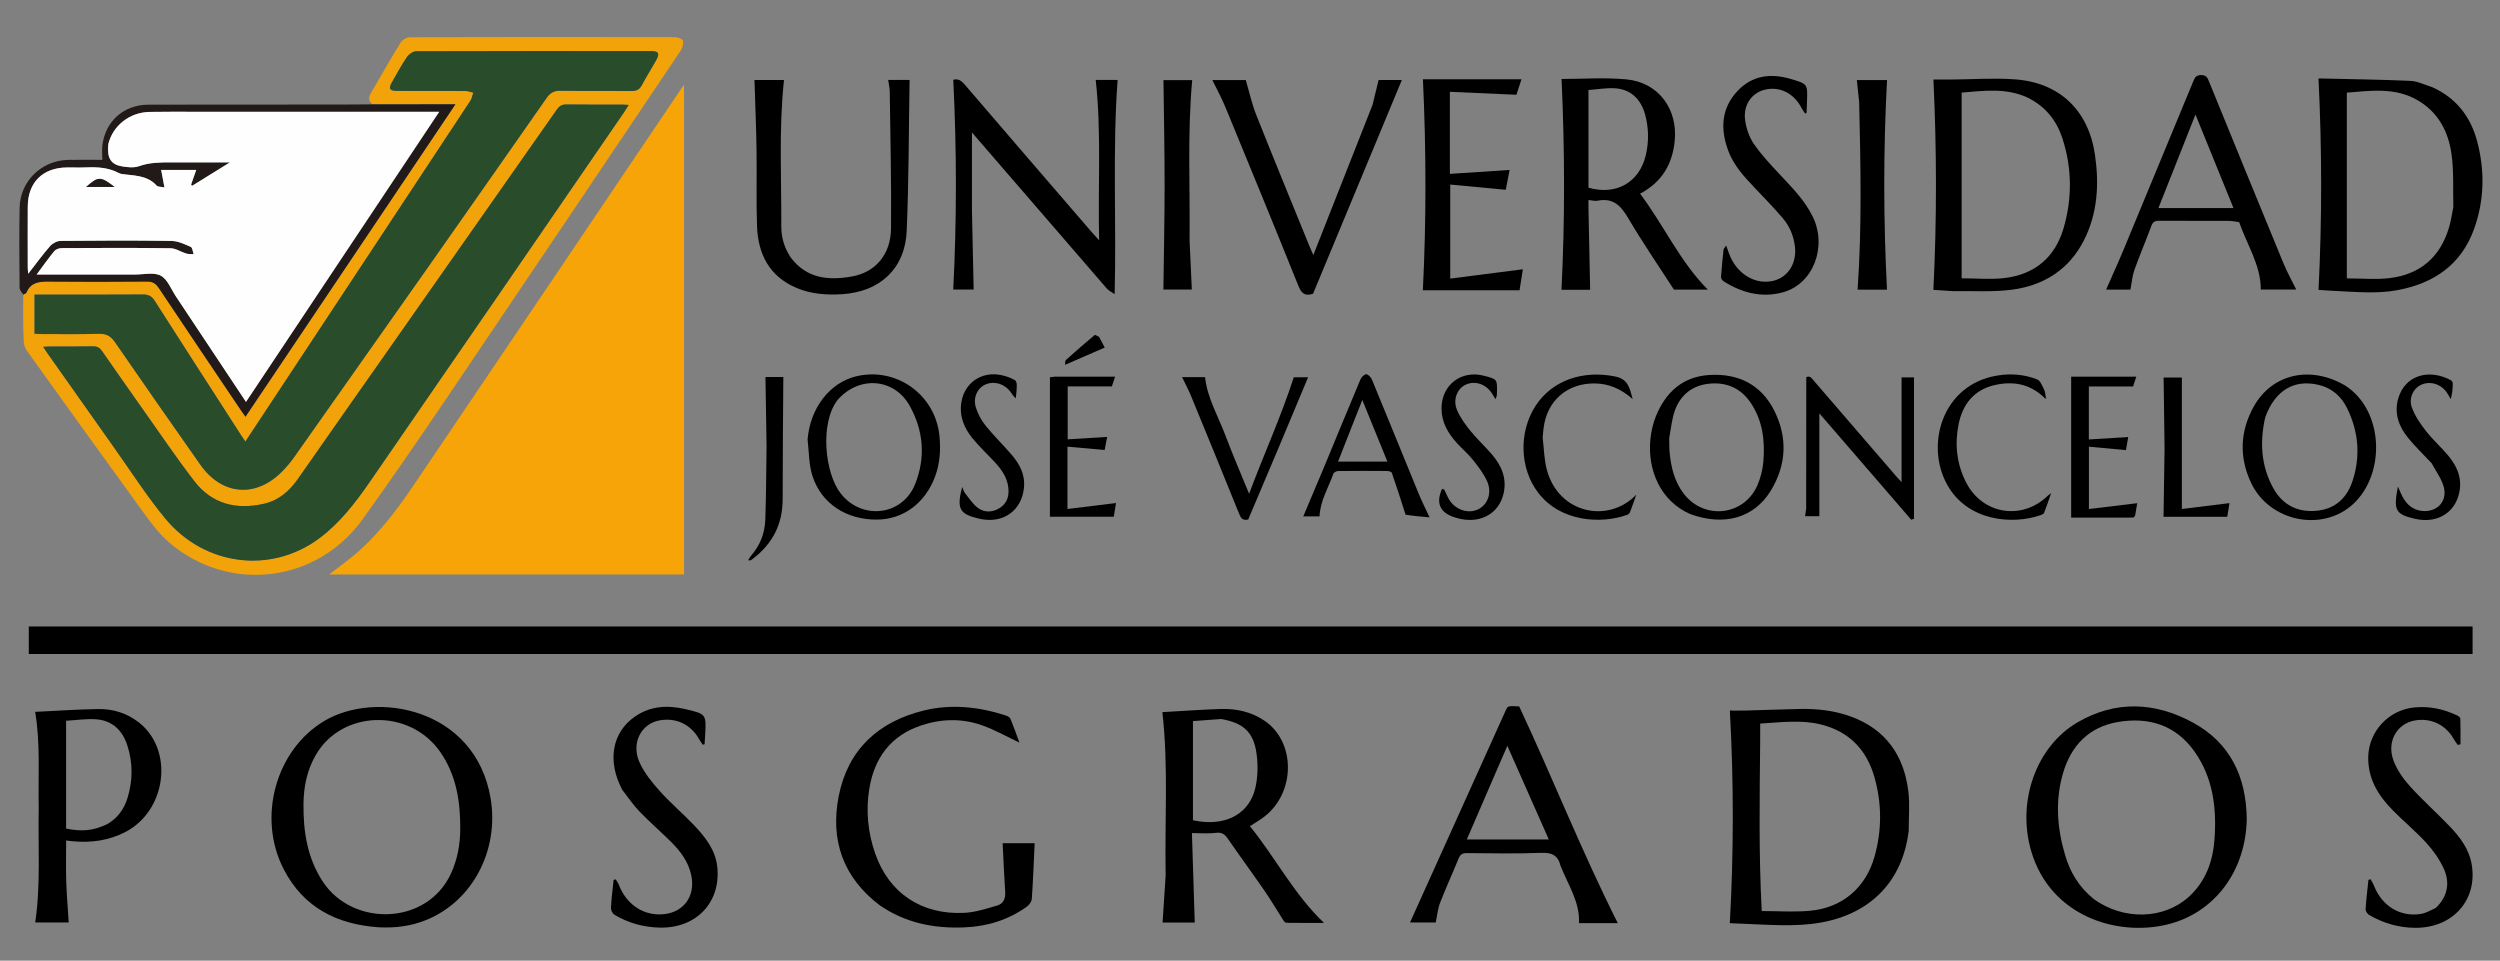 <?xml version="1.0" encoding="UTF-8"?>
<svg xmlns="http://www.w3.org/2000/svg" xmlns:bx="https://boxy-svg.com" version="1.1" id="Layer_1" x="0px" y="0px" width="1767px" viewBox="0 0 1767 679" height="679px">
  <rect x="0" y="0" width="1767" height="679" fill="#808080" stroke="none"/>
  <defs></defs>
  <path fill="#F7A409" opacity="1" stroke="none" d=" M332,406.033 C298.876,406.033 266.253,406.033 232.672,406.033 C238.403,401.631 243.526,397.867 248.463,393.872 C266.429,379.337 280.133,361.044 292.934,342.126 C355.359,249.872 417.578,157.479 479.872,65.137 C480.868,63.66 481.892,62.203 483.483,59.895 C483.483,175.746 483.483,290.557 483.483,406.033 C433.023,406.033 382.762,406.033 332,406.033 z"></path>
  <path opacity="1" stroke="none" d=" M631,462.229 C427.221,462.229 223.941,462.229 20.35,462.229 C20.35,455.557 20.35,449.302 20.35,442.787 C596.016,442.787 1171.674,442.787 1747.618,442.787 C1747.618,449.29 1747.618,455.382 1747.618,462.229 C1375.549,462.229 1003.524,462.229 631,462.229 z" style=""></path>
  <path fill="#F3A30A" opacity="1" stroke="none" d=" M263.288,73.689 C260.331,71.415 260.421,68.768 262.173,65.778 C269.157,53.858 275.937,41.813 283.202,30.068 C284.405,28.122 287.644,26.338 289.948,26.33 C352.27,26.129 414.593,26.146 476.915,26.274 C478.948,26.279 482.376,27.483 482.695,28.749 C483.231,30.869 482.388,33.896 481.082,35.84 C425.83,118.078 370.558,200.304 315.056,282.373 C295.841,310.787 276.389,339.057 256.386,366.92 C224.082,411.919 162.159,419.531 119.967,383.767 C113.198,378.03 107.572,370.709 102.305,363.473 C74.278,324.968 46.511,286.273 18.765,247.565 C17.518,245.825 16.846,243.331 16.765,241.156 C16.368,230.501 16.261,219.836 16.414,208.639 C17.45,207.664 18.49,207.376 18.744,206.762 C21.62,199.807 27.257,198.979 33.912,199.042 C57.229,199.266 80.55,199.239 103.867,199.024 C107.9,198.987 110.1,200.388 112.26,203.627 C131.469,232.428 150.846,261.118 170.18,289.835 C171.16,291.292 172.204,292.705 173.51,294.552 C222.999,220.901 272.13,147.781 321.915,73.689 C301.513,73.689 282.401,73.689 263.288,73.689 M304.115,186.61 C331.564,147.48 359.054,108.378 386.395,69.172 C388.854,65.646 391.501,64.119 395.839,64.173 C412.667,64.384 429.5,64.182 446.329,64.322 C449.708,64.351 451.909,63.44 453.567,60.346 C456.79,54.334 460.423,48.543 463.778,42.599 C466.452,37.863 465.521,36.1 460.301,36.096 C404.976,36.053 349.652,36.004 294.328,36.206 C292.083,36.214 289.088,38.177 287.748,40.126 C283.891,45.736 280.669,51.787 277.265,57.703 C274.363,62.747 275.179,64.234 280.89,64.247 C296.887,64.282 312.885,64.219 328.881,64.312 C330.765,64.323 332.644,65.065 334.525,65.469 C333.862,67.382 333.563,69.537 332.483,71.175 C287.752,139.025 242.951,206.829 198.158,274.637 C190.003,286.982 181.845,299.325 173.411,312.088 C172.151,310.201 171.125,308.712 170.146,307.193 C149.858,275.695 129.52,244.229 109.373,212.641 C107.208,209.247 104.865,208.099 100.926,208.129 C77.265,208.304 53.601,208.216 29.939,208.216 C28.167,208.216 26.395,208.216 24.406,208.216 C24.406,217.827 24.406,226.726 24.406,235.867 C26.153,235.955 27.618,236.093 29.082,236.093 C42.579,236.093 56.087,236.362 69.57,235.909 C75.032,235.725 78.234,237.428 81.329,241.929 C101.233,270.888 121.389,299.675 141.586,328.431 C156.774,350.055 180.584,352.122 199.167,333.474 C202.442,330.187 205.471,326.575 208.148,322.785 C240.055,277.628 271.874,232.409 304.115,186.61 M99.412,287.1 C90.322,274.152 81.162,261.252 72.2,248.216 C70.492,245.731 68.695,244.731 65.683,244.785 C55.855,244.962 46.022,244.841 36.191,244.862 C34.506,244.865 32.822,245.003 30.497,245.107 C31.94,247.279 32.818,248.673 33.766,250.017 C49.323,272.061 64.849,294.127 80.466,316.127 C92.416,332.96 103.591,350.444 116.685,366.343 C144.657,400.31 191.832,405.889 225.967,380.263 C240.429,369.406 251.314,355.162 261.429,340.517 C321.432,253.645 381.141,166.57 440.941,79.558 C442.03,77.973 443.017,76.317 444.391,74.161 C442.253,74.048 440.824,73.909 439.395,73.908 C426.398,73.891 413.399,74.018 400.405,73.814 C397.141,73.763 395.324,74.928 393.516,77.512 C353.7,134.412 313.797,191.252 273.915,248.106 C252.874,278.1 231.799,308.071 210.83,338.115 C204.72,346.869 197.324,353.607 186.567,356.055 C166.935,360.523 149.799,356.201 137.344,340.061 C124.234,323.071 112.289,305.181 99.412,287.1 z"></path>
  <path opacity="1" stroke="none" d=" M1349.086,587.144 C1344.823,622.709 1322.246,645.873 1286.829,652.083 C1268.205,655.349 1249.619,653.494 1231,652.861 C1228.034,652.76 1225.07,652.603 1222.638,652.495 C1225.427,602.217 1225.443,552.381 1222.66,502.214 C1226.058,502.214 1230.316,502.309 1234.569,502.196 C1247.059,501.865 1259.546,501.352 1272.038,501.098 C1284.44,500.847 1296.711,502.222 1308.377,506.514 C1332.889,515.532 1345.72,533.998 1348.818,559.308 C1349.921,568.315 1349.072,577.56 1349.086,587.144 M1244.093,524.541 C1243.678,564.25 1243.066,603.961 1245.193,643.927 C1256.892,643.927 1268.07,644.744 1279.086,643.757 C1302.109,641.696 1318.699,627.531 1324.937,605.369 C1330.192,586.699 1330.138,567.82 1324.824,549.208 C1319.351,530.042 1307.107,517.171 1287.427,512.158 C1273.292,508.556 1259.053,510.53 1244.109,511.412 C1244.109,515.65 1244.109,519.604 1244.093,524.541 z" style=""></path>
  <path opacity="1" stroke="none" d=" M1588.006,578.973 C1587.306,615.823 1565.142,645.401 1531.709,653.47 C1496.265,662.023 1449.087,647.627 1435.606,601.407 C1425.426,566.507 1439.094,527.574 1468.524,510.479 C1495.412,494.861 1523.254,496.184 1549.937,510.704 C1576.325,525.064 1587.659,548.954 1588.006,578.973 M1479.994,635.55 C1500.806,650.511 1529.177,649.985 1546.922,633.987 C1559.093,623.014 1564.155,608.593 1565.254,592.668 C1566.764,570.796 1564.115,549.643 1551.107,531.233 C1537.88,512.514 1518.904,506.599 1497.063,510.287 C1476.503,513.759 1463.841,526.94 1458.118,546.571 C1452.46,565.979 1453.969,585.419 1459.686,604.619 C1463.281,616.694 1469.509,627.105 1479.994,635.55 z" style=""></path>
  <path opacity="1" stroke="none" d=" M267.435,655.402 C237.749,653.268 214.432,641.234 200.591,614.493 C181.557,577.718 194.978,530.017 229.149,509.6 C265.71,487.754 335.925,500.42 346.736,564.118 C352.991,600.972 333.917,637.073 301.142,650.297 C290.458,654.608 279.332,656.04 267.435,655.402 M318.849,617.192 C323.331,607.339 325.227,596.958 325.303,586.18 C325.441,566.542 322.549,547.629 310.932,531.152 C289.292,500.458 241.678,501.791 223.254,533.515 C217.093,544.124 214.655,555.784 214.512,567.928 C214.282,587.517 217.131,606.381 228.197,623.198 C249.259,655.207 301.974,654.293 318.849,617.192 z" style=""></path>
  <path opacity="1" stroke="none" d=" M823.872,618.913 C823.196,579.868 825.882,541.238 821.568,503.332 C835.171,502.574 848.899,501.571 862.645,501.118 C873.834,500.749 884.536,503.074 893.941,509.53 C915.761,524.508 915.75,559.84 893.912,577.004 C890.796,579.454 887.297,581.416 883.428,583.963 C901.48,606.084 914.543,632.126 935.841,652.323 C927.247,652.323 918.24,652.362 909.235,652.249 C908.52,652.24 907.61,651.309 907.142,650.581 C902.752,643.749 898.66,636.714 894.056,630.032 C885.463,617.561 876.495,605.349 867.889,592.887 C865.708,589.729 863.684,588.102 859.451,588.655 C854.227,589.338 848.845,588.818 842.451,588.818 C843.1,609.374 843.768,630.568 844.445,652.03 C837.651,652.03 829.572,652.03 821.717,652.03 C822.435,641.143 823.153,630.272 823.872,618.913 M863.075,508.203 C856.401,508.696 849.728,509.189 843.181,509.673 C843.181,533.833 843.181,556.74 843.181,579.742 C844.991,580.069 846.593,580.429 848.215,580.639 C868.044,583.209 883.325,574.368 887.334,556.657 C889.086,548.917 889.224,540.398 888.111,532.512 C885.979,517.397 878.787,510.922 863.075,508.203 z" style=""></path>
  <path opacity="1" stroke="none" d=" M1719.265,61.678 C1736.036,69.325 1746.113,82.38 1750.71,99.361 C1756.361,120.231 1756.046,141.311 1748.698,161.773 C1739.614,187.064 1720.385,200.207 1694.661,205.049 C1679.731,207.859 1664.775,206.236 1649.82,205.599 C1645.858,205.43 1641.904,205.088 1638.738,204.878 C1641.224,155.211 1641.203,105.85 1638.714,55.439 C1659.901,55.936 1681.805,56.192 1703.678,57.153 C1708.815,57.379 1713.847,59.988 1719.265,61.678 M1734.029,146.329 C1733.695,133.903 1734.442,121.328 1732.757,109.088 C1730.559,93.118 1723.425,79.309 1708.681,70.796 C1692.788,61.62 1675.752,64.109 1658.74,65.475 C1658.74,109.379 1658.74,152.73 1658.74,196.764 C1669.416,196.764 1679.297,197.726 1688.925,196.568 C1710.496,193.976 1724.724,181.826 1730.957,160.831 C1732.275,156.389 1732.978,151.764 1734.029,146.329 z" style=""></path>
  <path opacity="1" stroke="none" d=" M1380.153,205.769 C1375.044,205.432 1370.41,205.124 1366.511,204.864 C1368.985,155.331 1368.889,106.006 1366.542,56.225 C1369.998,56.225 1374.393,56.25 1378.789,56.22 C1393.928,56.118 1409.138,55.004 1424.191,56.088 C1455.694,58.357 1476.172,77.967 1480.738,109.453 C1483.75,130.216 1482.626,150.744 1472.907,169.884 C1462.434,190.506 1444.669,201.673 1422.436,204.705 C1408.706,206.578 1394.578,205.533 1380.153,205.769 M1433.274,69.059 C1418.039,61.915 1402.184,64.188 1386.483,65.438 C1386.483,109.354 1386.483,152.734 1386.483,196.713 C1397.288,196.713 1407.179,197.674 1416.815,196.517 C1438.205,193.947 1452.577,181.893 1458.591,161.103 C1464.698,139.989 1464.536,118.663 1457.668,97.689 C1453.589,85.231 1445.943,75.397 1433.274,69.059 z" style=""></path>
  <path fill="#211A19" opacity="1" stroke="none" d=" M262.795,73.758 C282.401,73.689 301.513,73.689 321.915,73.689 C272.13,147.781 222.999,220.901 173.51,294.552 C172.204,292.705 171.16,291.292 170.18,289.835 C150.846,261.118 131.469,232.428 112.26,203.627 C110.1,200.388 107.9,198.987 103.867,199.024 C80.55,199.239 57.229,199.266 33.912,199.042 C27.257,198.979 21.62,199.807 18.744,206.762 C18.49,207.376 17.45,207.664 16.429,208.187 C15.299,206.615 13.848,204.964 13.835,203.302 C13.693,184.484 13.508,165.66 13.863,146.848 C14.217,128.044 29.362,113.37 48.243,113.01 C56.033,112.862 63.829,112.986 72.336,112.986 C72.336,109.216 71.945,105.723 72.402,102.344 C74.7,85.386 87.662,74.023 104.924,73.984 C149.722,73.881 194.522,73.928 239.321,73.906 C246.981,73.902 254.642,73.854 262.795,73.758 M76.455,102.208 C75.566,111.485 78.193,116.155 85.944,117.529 C89.963,118.241 94.599,118.774 98.268,117.461 C105.745,114.786 113.27,114.771 120.917,114.767 C134.481,114.759 148.045,114.765 162.527,114.765 C153.083,120.62 144.411,125.998 135.739,131.376 C135.514,131.066 135.289,130.757 135.064,130.447 C136.246,127.067 137.428,123.686 138.681,120.102 C130.132,120.102 122.123,120.102 113.902,120.102 C114.701,124.341 115.416,128.141 116.233,132.478 C113.828,131.956 111.612,132.161 110.717,131.171 C103.895,123.628 94.524,124.245 85.742,122.918 C85.098,122.82 84.455,122.546 83.872,122.239 C76.535,118.382 68.649,117.966 60.586,118.322 C56.095,118.52 51.588,118.307 47.089,118.367 C30.138,118.593 19.736,128.97 19.626,145.908 C19.532,160.405 19.599,174.904 19.615,189.401 C19.616,190.446 19.781,191.491 19.952,193.495 C25.483,186.395 30.139,179.936 35.368,173.978 C37.087,172.02 40.277,170.301 42.813,170.275 C68.973,170.008 95.139,169.912 121.296,170.301 C125.855,170.368 130.506,172.62 134.831,174.51 C136.032,175.035 136.217,177.886 136.868,179.67 C135.11,179.535 133.259,179.703 131.611,179.204 C127.859,178.067 124.221,175.5 120.512,175.451 C94.855,175.112 69.191,175.228 43.531,175.362 C41.769,175.371 39.425,176.227 38.359,177.519 C34.165,182.603 30.373,188.019 25.902,194.023 C28.282,194.023 29.876,194.023 31.471,194.023 C52.801,194.023 74.131,194.004 95.461,194.036 C101.608,194.045 108.792,192.262 113.609,194.838 C118.416,197.408 120.914,204.372 124.315,209.482 C140.712,234.117 157.072,258.777 173.859,284.052 C219.425,215.639 264.723,147.63 310.425,79.012 C308.421,79.012 307.301,79.012 306.18,79.012 C250.688,79.012 195.197,79.009 139.705,79.014 C128.374,79.016 117.039,78.891 105.712,79.11 C91.69,79.382 79.713,88.736 76.455,102.208 z"></path>
  <path opacity="1" stroke="none" d=" M686.974,149 C687.372,167.794 687.77,186.088 688.174,204.665 C683.992,204.665 678.592,204.665 673.755,204.665 C676.274,155.324 676.231,106.01 673.778,56.436 C676.891,55.436 679.276,56.75 681.753,59.642 C711.56,94.437 741.506,129.113 771.423,163.815 C772.822,165.438 774.285,167.007 776.873,169.884 C775.931,131.189 778.594,93.885 774.449,56.481 C779.708,56.481 785.13,56.481 789.926,56.481 C786.254,106.583 789.15,156.571 787.835,207.882 C785.598,206.334 783.64,205.487 782.381,204.033 C751.616,168.524 720.925,132.949 690.222,97.386 C689.399,96.433 688.58,95.476 686.974,93.607 C686.974,112.673 686.974,130.587 686.974,149 z" style=""></path>
  <path opacity="1" stroke="none" d=" M1122.723,146.958 C1123.12,166.537 1123.517,185.605 1123.917,204.833 C1117.63,204.833 1110.348,204.833 1103.643,204.833 C1106.134,155.518 1106.007,106.366 1103.706,55.824 C1118.501,55.824 1134.128,54.649 1149.507,56.1 C1172.312,58.253 1186.126,77.21 1183.638,100.112 C1181.879,116.296 1174.584,128.744 1159.216,136.9 C1176.032,159.202 1187.452,185.043 1207.096,204.707 C1199.339,204.707 1190.639,204.707 1183.149,204.707 C1172.068,187.546 1160.778,171.159 1150.728,154.044 C1145.524,145.183 1139.952,139.64 1129.091,141.881 C1127.258,142.259 1125.206,141.581 1122.723,141.338 C1122.723,143.188 1122.723,144.818 1122.723,146.958 M1122.728,79.504 C1122.728,97.264 1122.728,115.025 1122.728,132.647 C1142.246,138.311 1158.624,128.951 1163.199,109.882 C1165.493,100.319 1165.362,90.737 1162.846,81.26 C1159.801,69.788 1152.315,62.976 1141.212,62.384 C1135.203,62.064 1129.12,63.15 1122.728,63.628 C1122.728,69.247 1122.728,73.876 1122.728,79.504 z" style=""></path>
  <path opacity="1" stroke="none" d=" M622.006,640.019 C595.752,620.203 586.693,593.68 592.823,562.612 C599.298,529.802 620.793,510.123 652.813,502.229 C672.337,497.415 691.835,499.541 710.887,505.695 C712.159,506.106 713.783,507.02 714.234,508.115 C716.605,513.875 718.651,519.769 720.538,524.881 C712.003,520.853 703.515,516.019 694.458,512.764 C680.28,507.669 665.699,507.911 651.335,512.653 C629.425,519.888 617.851,535.878 614.347,557.948 C611.912,573.287 613.464,588.545 618.58,603.265 C628.287,631.197 651.307,646.752 681.693,645.19 C689.476,644.79 697.223,642.226 704.809,640.041 C709.039,638.822 710.78,635.269 710.477,630.617 C709.735,619.2 709.261,607.766 708.659,595.959 C715.896,595.959 723.898,595.959 731.295,595.959 C730.678,609.059 730.193,622.136 729.303,635.185 C729.171,637.123 727.558,639.517 725.912,640.706 C712.726,650.236 697.779,654.811 681.623,655.482 C660.335,656.367 640.236,652.47 622.006,640.019 z" style=""></path>
  <path opacity="1" stroke="none" d=" M1103.012,612.028 C1101.171,604.292 1096.611,602.511 1089.197,602.795 C1071.733,603.463 1054.225,603.113 1036.737,602.966 C1033.575,602.939 1032.084,603.963 1030.907,606.869 C1026.673,617.33 1021.916,627.583 1017.841,638.103 C1016.209,642.316 1015.835,647.017 1014.779,652.012 C1009.013,652.012 1002.303,652.012 996.599,652.012 C1019.026,602.308 1041.632,552.193 1064.26,502.087 C1065.72,498.854 1065.797,498.889 1073.764,499.293 C1097.431,549.854 1117.992,601.928 1143.449,652.451 C1139.288,652.451 1134.772,652.451 1130.257,652.451 C1125.61,652.451 1120.964,652.451 1116.053,652.451 C1116.659,637.304 1108.302,625.376 1103.012,612.028 M1056.985,546.493 C1050.233,562.127 1043.48,577.76 1036.753,593.332 C1056.196,593.332 1075.162,593.332 1094.697,593.332 C1084.83,571.041 1075.293,549.495 1065.397,527.138 C1062.407,533.956 1059.817,539.862 1056.985,546.493 z" style=""></path>
  <path opacity="1" stroke="none" d=" M27.357,571 C26.934,547.918 28.61,525.259 24.848,503.143 C39.775,502.437 54.642,501.37 69.522,501.154 C80.041,501.001 89.888,504.107 98.312,510.752 C122.931,530.168 117.774,572.654 88.89,587.911 C77.068,594.155 64.335,595.829 51.139,594.582 C49.83,594.459 48.528,594.278 46.755,594.068 C46.755,603.865 46.522,613.448 46.821,623.014 C47.121,632.61 47.953,642.19 48.566,652.008 C41.079,652.008 33.152,652.008 24.906,652.008 C28.839,625.232 26.828,598.332 27.357,571 M75.829,582.482 C83.074,578.244 87.701,571.944 90.13,564.012 C93.938,551.575 93.983,539.071 89.952,526.711 C86.507,516.146 79.329,509.248 68.031,508.405 C61.021,507.883 53.887,509.024 46.721,509.423 C46.721,535.573 46.721,560.642 46.721,585.658 C58.318,587.923 65.904,587.157 75.829,582.482 z" style=""></path>
  <path opacity="1" stroke="none" d=" M1582.633,157.027 C1579.78,156.477 1577.158,156.116 1574.536,156.108 C1558.379,156.06 1542.222,156.149 1526.065,156.041 C1523.22,156.022 1521.673,156.723 1520.603,159.62 C1516.751,170.05 1512.342,180.276 1508.61,190.746 C1507.091,195.006 1506.768,199.691 1505.805,204.679 C1500.666,204.679 1494.582,204.679 1488.603,204.679 C1492.71,195.315 1497.076,185.787 1501.097,176.117 C1517.474,136.73 1533.753,97.303 1550.041,57.879 C1551.134,55.235 1551.886,53.037 1555.767,53.051 C1559.634,53.064 1560.34,55.19 1561.441,57.889 C1578.873,100.612 1596.314,143.331 1613.9,185.991 C1616.48,192.25 1619.812,198.2 1622.964,204.636 C1614.613,204.636 1606.285,204.636 1597.942,204.636 C1597.928,187.373 1588.219,173.069 1582.633,157.027 M1532.639,147.075 C1547.699,147.075 1562.759,147.075 1578.629,147.075 C1569.505,124.617 1560.797,103.183 1551.757,80.932 C1542.821,103.506 1534.288,125.06 1525.574,147.075 C1528.058,147.075 1529.873,147.075 1532.639,147.075 z" style=""></path>
  <path opacity="1" stroke="none" d=" M558.905,181.992 C570.153,197.034 585.658,198.273 601.867,195.469 C618.795,192.54 629.587,179.885 629.769,161.523 C630.089,129.225 629.29,96.915 628.877,64.611 C628.843,61.995 628.178,59.388 627.765,56.488 C633.367,56.488 638.624,56.488 642.896,56.488 C642.288,92.223 642.38,127.827 640.847,163.36 C639.705,189.823 621.991,206.195 595.428,207.91 C584.356,208.624 573.36,207.897 563.043,203.542 C543.934,195.477 535.806,179.799 535.078,160.075 C534.408,141.939 535.004,123.759 534.721,105.604 C534.467,89.333 533.773,73.069 533.266,56.534 C539.632,56.534 547.013,56.534 554.126,56.534 C550.401,91.077 552.388,125.556 552.215,159.981 C552.176,167.68 554.287,175.124 558.905,181.992 z" style=""></path>
  <path opacity="1" stroke="none" d=" M970.134,74.068 C971.588,68.133 972.93,62.578 974.384,56.559 C979.486,56.559 985.538,56.559 990.823,56.559 C969.892,106.946 948.908,157.459 928.075,207.609 C922.151,209.597 919.771,207.186 917.646,201.901 C900.676,159.698 883.382,117.625 866.047,75.569 C863.42,69.196 860.064,63.124 856.88,56.572 C865.455,56.572 873.677,56.572 880.501,56.572 C883.05,65.178 884.833,73.445 887.912,81.197 C900.355,112.518 913.195,143.68 925.898,174.897 C926.5,176.378 927.189,177.824 928.266,180.254 C942.435,144.351 956.228,109.399 970.134,74.068 z" style=""></path>
  <path opacity="1" stroke="none" d=" M1024.774,83.001 C1024.774,96.305 1024.774,109.109 1024.774,122.885 C1038.931,121.958 1052.735,121.054 1067.007,120.119 C1066.096,124.784 1065.193,129.407 1064.269,134.143 C1051.07,132.897 1038.218,131.685 1025.029,130.441 C1025.029,152.657 1025.029,174.035 1025.029,196.908 C1042.252,194.695 1059.125,192.528 1076.365,190.313 C1075.652,194.824 1074.808,200.157 1074.013,205.182 C1050.832,205.182 1027.906,205.182 1005.673,205.182 C1008.151,155.399 1008.072,106.228 1005.719,56.022 C1028.424,56.022 1051.786,56.022 1075.393,56.022 C1074.272,59.451 1072.916,63.6 1071.809,66.986 C1056.079,66.283 1040.758,65.598 1024.775,64.884 C1024.775,71.656 1024.775,77.079 1024.774,83.001 z" style=""></path>
  <path opacity="1" stroke="none" d=" M1721.616,641.721 C1729.687,634.051 1732.077,624.227 1727.132,613.659 C1724.091,607.161 1719.733,601.007 1714.876,595.696 C1707.47,587.6 1698.932,580.553 1691.215,572.725 C1680.889,562.25 1673.506,550.312 1673.872,534.811 C1674.293,516.969 1688.222,501.863 1706.253,500.03 C1716.968,498.941 1727.116,501.112 1736.778,505.705 C1737.684,506.135 1738.95,507.127 1738.972,507.891 C1739.153,513.949 1739.073,520.016 1739.073,526.08 C1738.41,526.217 1737.746,526.354 1737.083,526.492 C1736.168,525.144 1735.148,523.855 1734.355,522.438 C1728.696,512.332 1718.375,507.306 1707.032,509.193 C1693.988,511.362 1686.622,524.34 1691.862,537.918 C1694.365,544.404 1698.664,550.559 1703.372,555.755 C1712.31,565.617 1722.31,574.507 1731.522,584.133 C1738.701,591.635 1745.005,599.962 1746.911,610.503 C1751.51,635.947 1733.703,656.039 1706.886,655.787 C1695.353,655.679 1684.546,652.522 1674.582,646.746 C1673.317,646.013 1671.939,644.005 1672.018,642.671 C1672.431,635.739 1673.299,628.833 1674.009,621.918 C1674.508,621.754 1675.008,621.59 1675.507,621.426 C1676.302,622.895 1677.27,624.297 1677.866,625.843 C1683.448,640.332 1696.45,648.374 1711.261,645.946 C1714.74,645.376 1717.976,643.316 1721.616,641.721 z" style=""></path>
  <path opacity="1" stroke="none" d=" M439.774,558.191 C428.956,537.671 432.635,517.466 449.013,506.309 C459.991,498.831 472.046,498.317 484.471,501.224 C499.27,504.688 499.245,504.8 498.377,519.81 C498.258,521.877 498.129,523.943 498.005,526.01 C497.585,526.141 497.165,526.272 496.744,526.402 C495.922,525.177 495.002,524.005 494.293,522.717 C488.456,512.104 478.039,507.052 466.217,509.149 C453.228,511.454 445.958,525.156 451.951,538.693 C455.293,546.242 460.878,553.054 466.468,559.287 C474.126,567.827 483.002,575.263 490.888,583.614 C498.706,591.894 505.76,600.95 506.986,612.827 C509.582,637.983 491.923,656.34 466.086,655.627 C454.734,655.314 444.048,652.405 434.311,646.549 C432.943,645.726 431.746,643.259 431.828,641.621 C432.16,635.042 433.026,628.489 433.695,621.926 C434.186,621.782 434.677,621.638 435.167,621.493 C435.928,622.805 436.88,624.042 437.419,625.439 C442.445,638.451 453.304,646.359 466.2,646.306 C482.367,646.24 492.036,634.082 488.51,618.253 C486.437,608.948 480.942,601.667 474.406,595.148 C467.094,587.856 459.249,581.09 452.084,573.663 C447.612,569.027 443.969,563.59 439.774,558.191 z" style=""></path>
  <path opacity="1" stroke="none" d=" M1277.099,74.917 C1277.015,76.834 1276.942,78.299 1276.869,79.765 C1276.545,79.94 1276.222,80.116 1275.898,80.291 C1274.962,78.85 1273.9,77.474 1273.111,75.956 C1267.76,65.673 1257.363,60.713 1246.9,63.518 C1237.81,65.956 1231.937,74.532 1233.484,85.193 C1234.314,90.916 1236.365,97.003 1239.621,101.712 C1244.978,109.463 1251.529,116.446 1257.999,123.357 C1266.543,132.483 1275.353,141.341 1281.036,152.684 C1291.797,174.164 1281.673,200.767 1260.142,206.609 C1245.114,210.686 1231.163,206.968 1218.248,198.826 C1217.329,198.247 1216.357,196.767 1216.423,195.773 C1216.85,189.297 1217.528,182.836 1218.217,176.38 C1218.285,175.743 1218.977,175.172 1220.045,173.577 C1220.951,176.068 1221.527,177.654 1222.106,179.24 C1227.03,192.729 1239.169,200.786 1251.63,198.838 C1262.946,197.069 1270.068,186.906 1268.693,174.564 C1267.84,166.9 1264.995,159.963 1260.042,154.192 C1253.544,146.62 1246.598,139.427 1239.703,132.205 C1232.309,124.462 1225.171,116.503 1221.436,106.284 C1215.916,91.183 1216.498,76.69 1228.021,64.367 C1238.49,53.17 1251.585,51.652 1265.717,55.813 C1277.639,59.322 1277.622,59.379 1277.2,71.469 C1277.165,72.468 1277.14,73.467 1277.099,74.917 z" style=""></path>
  <path opacity="1" stroke="none" d=" M1657.487,272.449 C1684.988,289.98 1686.353,334.926 1663.178,356.285 C1641.417,376.339 1603.947,368.722 1591.02,341.185 C1582.487,323.008 1583.233,304.592 1593.104,287.09 C1606.024,264.183 1633.052,258.131 1657.487,272.449 M1601.081,294.886 C1597.139,312.143 1598.021,328.998 1606.594,344.733 C1613.31,357.06 1624.257,362.525 1638.226,360.916 C1651.01,359.444 1659.016,351.523 1662.829,339.776 C1668.508,322.274 1667.035,304.966 1658.916,288.462 C1654.781,280.057 1648.059,274.2 1638.721,272.011 C1621.393,267.949 1608.026,275.905 1601.081,294.886 z" style=""></path>
  <path opacity="1" stroke="none" d=" M1194.727,363.364 C1173.702,354.268 1164.329,332.259 1166.502,310.535 C1167.058,304.982 1168.306,299.289 1170.411,294.14 C1177.274,277.348 1189.209,266.245 1207.985,265.051 C1228.374,263.755 1244.68,271.609 1254.033,290.226 C1263.594,309.257 1262.7,328.628 1251.562,346.854 C1239.791,366.116 1218.577,372.078 1194.727,363.364 M1179.813,309.591 C1179.887,312.922 1179.764,316.27 1180.072,319.578 C1181.053,330.136 1183.452,340.26 1190.052,348.911 C1204.35,367.652 1232.454,364.73 1242.023,343.248 C1244.408,337.892 1245.886,331.836 1246.366,325.985 C1247.569,311.311 1245.795,297 1237.203,284.435 C1230.167,274.147 1220.026,269.913 1207.832,271.214 C1196.225,272.451 1187.967,278.96 1183.936,289.784 C1181.714,295.747 1181.149,302.328 1179.813,309.591 z" style=""></path>
  <path opacity="1" stroke="none" d=" M570.8,310.628 C572.633,288.289 586.542,270.41 605.25,265.952 C633.55,259.208 661.081,278.957 663.996,308.028 C664.973,317.769 664.4,327.3 661.01,336.572 C654.072,355.544 638.5,367.145 619.767,367.256 C598.315,367.383 580.652,356.07 574.281,336.531 C571.667,328.513 571.853,319.583 570.8,310.628 M592.037,282.639 C579.277,299.08 582.989,334.441 594.199,348.766 C609.195,367.929 637.914,364.644 646.873,342.039 C654.312,323.266 652.775,304.29 642.926,286.743 C631.997,267.273 607.269,265.324 592.037,282.639 z" style=""></path>
  <path opacity="1" stroke="none" d=" M840.795,170 C841.327,181.786 841.851,193.072 842.388,204.654 C835.7,204.654 828.33,204.654 822.293,204.654 C822.6,179.935 823.137,155.326 823.145,130.717 C823.153,106.12 822.632,81.521 822.339,56.623 C828.361,56.623 835.586,56.623 842.654,56.623 C839.195,94.282 841.201,131.913 840.795,170 z" style=""></path>
  <path opacity="1" stroke="none" d=" M1276.602,359.404 C1276.681,328.329 1276.681,297.713 1276.681,266.621 C1279.304,265.149 1280.779,267.675 1282.468,269.635 C1301.828,292.088 1321.183,314.545 1340.548,336.993 C1341.693,338.321 1342.912,339.584 1344.024,340.797 C1344.024,316.087 1344.024,291.567 1344.024,266.73 C1346.694,266.73 1350.086,266.73 1352.826,266.73 C1352.826,300.035 1352.826,333.337 1352.826,366.639 C1352.17,366.872 1351.515,367.105 1350.859,367.338 C1329.214,342.279 1307.57,317.219 1285.916,292.149 C1285.916,316.464 1285.916,340.488 1285.916,364.853 C1283.214,364.853 1279.677,364.853 1275.848,364.853 C1276.088,363.074 1276.306,361.468 1276.602,359.404 z" style=""></path>
  <path opacity="1" stroke="none" d=" M1314.056,72.108 C1313.508,66.702 1312.975,61.767 1312.415,56.58 C1319.701,56.58 1326.962,56.58 1333.76,56.58 C1331.097,105.928 1331.171,155.213 1333.723,204.746 C1327.258,204.746 1319.845,204.746 1312.946,204.746 C1316.052,160.679 1315.093,116.63 1314.056,72.108 z" style=""></path>
  <path opacity="1" stroke="none" d=" M993.433,363.766 C990.252,353.584 987.106,343.836 983.724,334.171 C983.464,333.428 981.538,332.904 980.382,332.895 C968.884,332.802 957.384,332.783 945.886,332.921 C944.694,332.935 942.773,333.836 942.444,334.768 C938.937,344.7 933.109,353.889 932.649,364.997 C928.814,364.997 925.028,364.997 921.15,364.997 C926.04,353.407 930.961,341.887 935.766,330.319 C944.365,309.614 952.846,288.859 961.547,268.197 C962.225,266.588 964.273,264.48 965.624,264.523 C967.047,264.568 969.013,266.661 969.689,268.296 C980.856,295.307 991.82,322.404 1002.931,349.44 C1005.055,354.608 1007.613,359.598 1010.428,365.653 C1004.316,365.139 998.863,364.68 993.433,363.766 M956.459,298.936 C952.871,308.084 949.283,317.233 945.735,326.281 C957.631,326.281 968.841,326.281 980.631,326.281 C974.663,311.627 968.969,297.646 962.887,282.714 C960.546,288.699 958.678,293.473 956.459,298.936 z" style=""></path>
  <path opacity="1" stroke="none" d=" M882.243,367.183 C878.37,368.155 877.079,366.285 875.849,363.233 C864.675,335.528 853.356,307.882 841.986,280.257 C840.111,275.703 837.779,271.338 835.497,266.545 C841.125,266.545 846.361,266.545 851.725,266.545 C853.364,281.519 861.102,294.359 866.249,308.09 C871.257,321.449 876.963,334.546 882.871,349.003 C893.281,321.059 905.338,294.82 914.457,266.634 C916.976,266.634 920.825,266.634 924.575,266.634 C910.571,300.15 896.586,333.616 882.243,367.183 z" style=""></path>
  <path opacity="1" stroke="none" d=" M745.389,266.24 C759.805,266.239 773.764,266.239 788.143,266.239 C787.384,268.544 786.529,271.141 785.88,273.113 C775.319,273.113 765.124,273.113 754.65,273.113 C754.65,285.412 754.65,297.612 754.65,310.526 C763.935,309.953 772.983,309.396 782.524,308.807 C781.94,311.906 781.397,314.787 780.784,318.044 C772.054,317.266 763.363,316.492 754.492,315.701 C754.492,330.409 754.492,344.376 754.492,359.759 C765.917,358.356 777.157,356.976 788.788,355.548 C788.289,358.614 787.72,362.114 787.211,365.248 C771.653,365.248 756.548,365.248 742.081,365.248 C742.081,332.191 742.081,299.668 742.081,266.621 C742.488,266.566 743.71,266.404 745.389,266.24 z" style=""></path>
  <path opacity="1" stroke="none" d=" M1090.346,309.072 C1091.282,317.127 1091.376,324.93 1093.354,332.222 C1101.724,363.071 1136.791,370.275 1156.564,349.592 C1155.07,353.799 1153.646,358.034 1152.02,362.189 C1151.719,362.957 1150.695,363.665 1149.85,363.965 C1131.998,370.317 1103.222,369.219 1087.184,348.256 C1074.031,331.065 1073.341,305.309 1085.368,286.8 C1097.025,268.86 1118.681,261.428 1141.682,266.118 C1150.952,268.007 1151.847,274.496 1153.987,282.082 C1145.885,274.933 1137.191,271.084 1127.023,271.008 C1107.575,270.862 1093.376,283.298 1090.993,302.622 C1090.748,304.605 1090.576,306.597 1090.346,309.072 z" style=""></path>
  <path opacity="1" stroke="none" d=" M1509.131,364.341 C1508.597,365.134 1508.141,365.812 1507.682,365.813 C1492.896,365.869 1478.11,365.859 1463.904,365.859 C1463.904,332.23 1463.904,299.525 1463.904,266.216 C1478.748,266.216 1494.182,266.216 1509.927,266.216 C1509.158,268.58 1508.311,271.182 1507.669,273.157 C1497.047,273.157 1486.849,273.157 1476.394,273.157 C1476.394,285.465 1476.394,297.704 1476.394,310.615 C1485.65,310.042 1494.691,309.482 1504.231,308.891 C1503.691,311.992 1503.194,314.845 1502.617,318.154 C1493.89,317.343 1485.346,316.549 1476.448,315.722 C1476.448,330.27 1476.448,344.343 1476.448,359.772 C1487.75,358.409 1498.981,357.056 1510.581,355.657 C1510.162,358.173 1509.685,361.041 1509.131,364.341 z" style=""></path>
  <path opacity="1" stroke="none" d=" M1445.716,281.875 C1435.406,271.294 1422.722,268.974 1409.02,272.373 C1394.966,275.861 1387.178,285.948 1384.372,299.679 C1381.46,313.932 1382.977,327.964 1389.65,341.004 C1401.281,363.737 1429.37,368.09 1447.548,350.226 C1447.886,349.893 1448.306,349.644 1449.748,348.555 C1447.865,353.913 1446.438,358.218 1444.787,362.435 C1444.498,363.174 1443.336,363.746 1442.457,364.053 C1422.3,371.112 1390.681,368.406 1376.318,342.679 C1360.541,314.419 1372.787,271.967 1411.398,265.477 C1421.042,263.856 1430.767,264.544 1439.889,268.195 C1442.031,269.052 1443.351,272.458 1444.588,274.922 C1445.53,276.798 1445.741,279.041 1446.013,281.447 C1445.749,281.774 1445.716,281.875 1445.716,281.875 z" style=""></path>
  <path opacity="1" stroke="none" d=" M717.962,281.548 C716.711,280.449 715.638,279.071 714.673,277.622 C710.624,271.542 703.106,269.025 696.752,271.658 C690.961,274.058 687.547,280.889 689.738,287.987 C691.166,292.611 693.67,297.192 696.716,300.965 C702.556,308.201 709.316,314.688 715.335,321.789 C720.83,328.273 724.63,335.66 723.776,344.548 C722.177,361.178 708.749,370.468 692.077,366.608 C678.151,363.383 676.018,359.669 680.071,344.148 C680.939,346.119 681.241,347.504 682.037,348.489 C685.001,352.154 687.607,356.408 691.322,359.091 C696.06,362.511 701.79,362.177 706.823,358.911 C712.022,355.539 713.358,350.254 712.665,344.481 C711.748,336.84 707.276,331.039 702.186,325.648 C697.274,320.446 692.067,315.489 687.518,309.987 C681.387,302.571 677.877,294.055 679.514,284.147 C682.125,268.343 698.296,258.627 717.209,268.575 C718.041,269.013 718.63,270.668 718.643,271.764 C718.681,274.919 718.366,278.079 717.962,281.548 z" style=""></path>
  <path opacity="1" stroke="none" d=" M1718.657,327.38 C1712.946,321.289 1707.128,315.744 1702.091,309.563 C1695.512,301.488 1692.029,292.139 1695.07,281.648 C1699.911,264.945 1717.067,260.468 1732.36,268.792 C1733.028,269.156 1733.635,270.333 1733.624,271.122 C1733.574,274.706 1733.293,278.287 1732.184,282.092 C1731.399,280.746 1730.653,279.375 1729.823,278.058 C1725.796,271.663 1718.085,269.036 1711.598,271.824 C1705.828,274.304 1702.188,281.306 1704.772,288.198 C1706.985,294.1 1710.736,299.616 1714.66,304.635 C1719.465,310.781 1725.405,316.026 1730.41,322.031 C1737.342,330.348 1740.94,339.701 1737.544,350.727 C1733.566,363.637 1721.251,370.056 1706.783,366.67 C1693.112,363.471 1691.556,360.759 1694.854,343.892 C1695.902,346.291 1696.471,347.626 1697.065,348.95 C1699.948,355.38 1704.268,360.226 1711.656,361.107 C1721.982,362.337 1729.766,354.827 1727.395,344.751 C1725.975,338.716 1721.822,333.324 1718.657,327.38 z" style=""></path>
  <path opacity="1" stroke="none" d=" M1020.844,346.114 C1022.41,349.261 1023.471,352.342 1025.381,354.751 C1030.553,361.277 1039.102,363.162 1045.489,359.608 C1051.666,356.171 1054.578,348.138 1051.161,340.336 C1048.752,334.833 1044.895,329.854 1041.116,325.093 C1037.717,320.809 1033.417,317.253 1029.739,313.174 C1023.477,306.229 1018.871,298.501 1018.869,288.705 C1018.866,272.064 1032.756,261.351 1048.943,265.589 C1058.26,268.028 1058.256,268.028 1058.047,277.409 C1058.016,278.843 1058.043,280.278 1056.955,282.1 C1056.291,280.989 1055.619,279.882 1054.965,278.765 C1050.841,271.714 1042.997,268.793 1036.185,271.775 C1030.073,274.45 1026.703,282.278 1029.774,289.689 C1032.009,295.085 1035.664,300.043 1039.378,304.636 C1044.077,310.449 1049.662,315.536 1054.531,321.222 C1061.309,329.139 1065.177,338.125 1062.728,348.825 C1059.54,362.753 1046.898,370.033 1031.866,366.691 C1030.569,366.403 1029.284,366.044 1028.02,365.634 C1017.725,362.299 1014.764,355.612 1019.19,345.597 C1019.256,345.448 1020.194,345.685 1020.844,346.114 z" style=""></path>
  <path opacity="1" stroke="none" d=" M1529.915,317 C1529.692,300.069 1529.469,283.639 1529.241,266.821 C1533.121,266.821 1537.934,266.821 1542.144,266.821 C1542.144,297.501 1542.144,328.057 1542.144,359.754 C1552.966,358.422 1564.228,357.035 1575.788,355.612 C1575.288,358.676 1574.739,362.042 1574.209,365.293 C1558.721,365.293 1543.536,365.293 1529.187,365.293 C1529.435,348.994 1529.675,333.247 1529.915,317 z" style=""></path>
  <path opacity="1" stroke="none" d=" M541.806,315 C541.549,298.561 541.292,282.622 541.031,266.466 C545.043,266.466 549.81,266.466 553.662,266.466 C553.483,295.325 553.165,324.053 553.18,352.781 C553.189,370.401 546.128,384.256 532.243,394.835 C531.716,395.236 531.197,395.662 530.62,395.98 C530.374,396.116 529.99,396.002 528.787,396.002 C529.594,394.702 530.057,393.659 530.778,392.844 C537.213,385.575 540.571,376.916 540.911,367.411 C541.531,350.119 541.541,332.805 541.806,315 z" style=""></path>
  <path opacity="1" stroke="none" d=" M776.824,238.118 C778.245,240.797 779.493,243.135 780.836,245.649 C771.72,249.618 762.65,253.567 752.811,257.851 C752.976,256.611 752.705,255.051 753.332,254.487 C759.986,248.491 766.749,242.614 773.617,236.865 C774.062,236.492 775.614,237.443 776.824,238.118 z" style=""></path>
  <path opacity="1" stroke="none" d=" M1445.737,281.832 C1445.909,281.587 1446.092,281.284 1446.275,280.981 C1446.335,281.063 1446.395,281.146 1446.454,281.228 C1446.324,281.298 1446.193,281.367 1445.889,281.656 C1445.716,281.875 1445.749,281.774 1445.737,281.832 z" style=""></path>
  <path fill="#294C2B" opacity="1" stroke="none" d=" M303.915,186.908 C271.874,232.409 240.055,277.628 208.148,322.785 C205.471,326.575 202.442,330.187 199.167,333.474 C180.584,352.122 156.774,350.055 141.586,328.431 C121.389,299.675 101.233,270.888 81.329,241.929 C78.234,237.428 75.032,235.725 69.57,235.909 C56.087,236.362 42.579,236.093 29.082,236.093 C27.618,236.093 26.153,235.955 24.406,235.867 C24.406,226.726 24.406,217.827 24.406,208.216 C26.395,208.216 28.167,208.216 29.939,208.216 C53.601,208.216 77.265,208.304 100.926,208.129 C104.865,208.099 107.208,209.247 109.373,212.641 C129.52,244.229 149.858,275.695 170.146,307.193 C171.125,308.712 172.151,310.201 173.411,312.088 C181.845,299.325 190.003,286.982 198.158,274.637 C242.951,206.829 287.752,139.025 332.483,71.175 C333.563,69.537 333.862,67.382 334.525,65.469 C332.644,65.065 330.765,64.323 328.881,64.312 C312.885,64.219 296.887,64.282 280.89,64.247 C275.179,64.234 274.363,62.747 277.265,57.703 C280.669,51.787 283.891,45.736 287.748,40.126 C289.088,38.177 292.083,36.214 294.328,36.206 C349.652,36.004 404.976,36.053 460.301,36.096 C465.521,36.1 466.452,37.863 463.778,42.599 C460.423,48.543 456.79,54.334 453.567,60.346 C451.909,63.44 449.708,64.351 446.329,64.322 C429.5,64.182 412.667,64.384 395.839,64.173 C391.501,64.119 388.854,65.646 386.395,69.172 C359.054,108.378 331.564,147.48 303.915,186.908 z"></path>
  <path fill="#294C2B" opacity="1" stroke="none" d=" M99.623,287.392 C112.289,305.181 124.234,323.071 137.344,340.061 C149.799,356.201 166.935,360.523 186.567,356.055 C197.324,353.607 204.72,346.869 210.83,338.115 C231.799,308.071 252.874,278.1 273.915,248.106 C313.797,191.252 353.7,134.412 393.516,77.512 C395.324,74.928 397.141,73.763 400.405,73.814 C413.399,74.018 426.398,73.891 439.395,73.908 C440.824,73.909 442.253,74.048 444.391,74.161 C443.017,76.317 442.03,77.973 440.941,79.558 C381.141,166.57 321.432,253.645 261.429,340.517 C251.314,355.162 240.429,369.406 225.967,380.263 C191.832,405.889 144.657,400.31 116.685,366.343 C103.591,350.444 92.416,332.96 80.466,316.127 C64.849,294.127 49.323,272.061 33.766,250.017 C32.818,248.673 31.94,247.279 30.497,245.107 C32.822,245.003 34.506,244.865 36.191,244.862 C46.022,244.841 55.855,244.962 65.683,244.785 C68.695,244.731 70.492,245.731 72.2,248.216 C81.162,261.252 90.322,274.152 99.623,287.392 z"></path>
  <path fill="#FEFEFE" opacity="1" stroke="none" d=" M76.568,101.816 C79.713,88.736 91.69,79.382 105.712,79.11 C117.039,78.891 128.374,79.016 139.705,79.014 C195.197,79.009 250.688,79.012 306.18,79.012 C307.301,79.012 308.421,79.012 310.425,79.012 C264.723,147.63 219.425,215.639 173.859,284.052 C157.072,258.777 140.712,234.117 124.315,209.482 C120.914,204.372 118.416,197.408 113.609,194.838 C108.792,192.262 101.608,194.045 95.461,194.036 C74.131,194.004 52.801,194.023 31.471,194.023 C29.876,194.023 28.282,194.023 25.902,194.023 C30.373,188.019 34.165,182.603 38.359,177.519 C39.425,176.227 41.769,175.371 43.531,175.362 C69.191,175.228 94.855,175.112 120.512,175.451 C124.221,175.5 127.859,178.067 131.611,179.204 C133.259,179.703 135.11,179.535 136.868,179.67 C136.217,177.886 136.032,175.035 134.831,174.51 C130.506,172.62 125.855,170.368 121.296,170.301 C95.139,169.912 68.973,170.008 42.813,170.275 C40.277,170.301 37.087,172.02 35.368,173.978 C30.139,179.936 25.483,186.395 19.952,193.495 C19.781,191.491 19.616,190.446 19.615,189.401 C19.599,174.904 19.532,160.405 19.626,145.908 C19.736,128.97 30.138,118.593 47.089,118.367 C51.588,118.307 56.095,118.52 60.586,118.322 C68.649,117.966 76.535,118.382 83.872,122.239 C84.455,122.546 85.098,122.82 85.742,122.918 C94.524,124.245 103.895,123.628 110.717,131.171 C111.612,132.161 113.828,131.956 116.233,132.478 C115.416,128.141 114.701,124.341 113.902,120.102 C122.123,120.102 130.132,120.102 138.681,120.102 C137.428,123.686 136.246,127.067 135.064,130.447 C135.289,130.757 135.514,131.066 135.739,131.376 C144.411,125.998 153.083,120.62 162.527,114.765 C148.045,114.765 134.481,114.759 120.917,114.767 C113.27,114.771 105.745,114.786 98.268,117.461 C94.599,118.774 89.963,118.241 85.944,117.529 C78.193,116.155 75.566,111.485 76.568,101.816 M69.555,132.139 C73.108,132.139 76.66,132.139 80.966,132.139 C70.931,124.511 69.608,124.521 60.848,132.139 C63.764,132.139 66.186,132.139 69.555,132.139 z"></path>
  <path fill="#211A19" opacity="1" stroke="none" d=" M69.082,132.139 C66.186,132.139 63.764,132.139 60.848,132.139 C69.608,124.521 70.931,124.511 80.966,132.139 C76.66,132.139 73.108,132.139 69.082,132.139 z"></path>
</svg>
